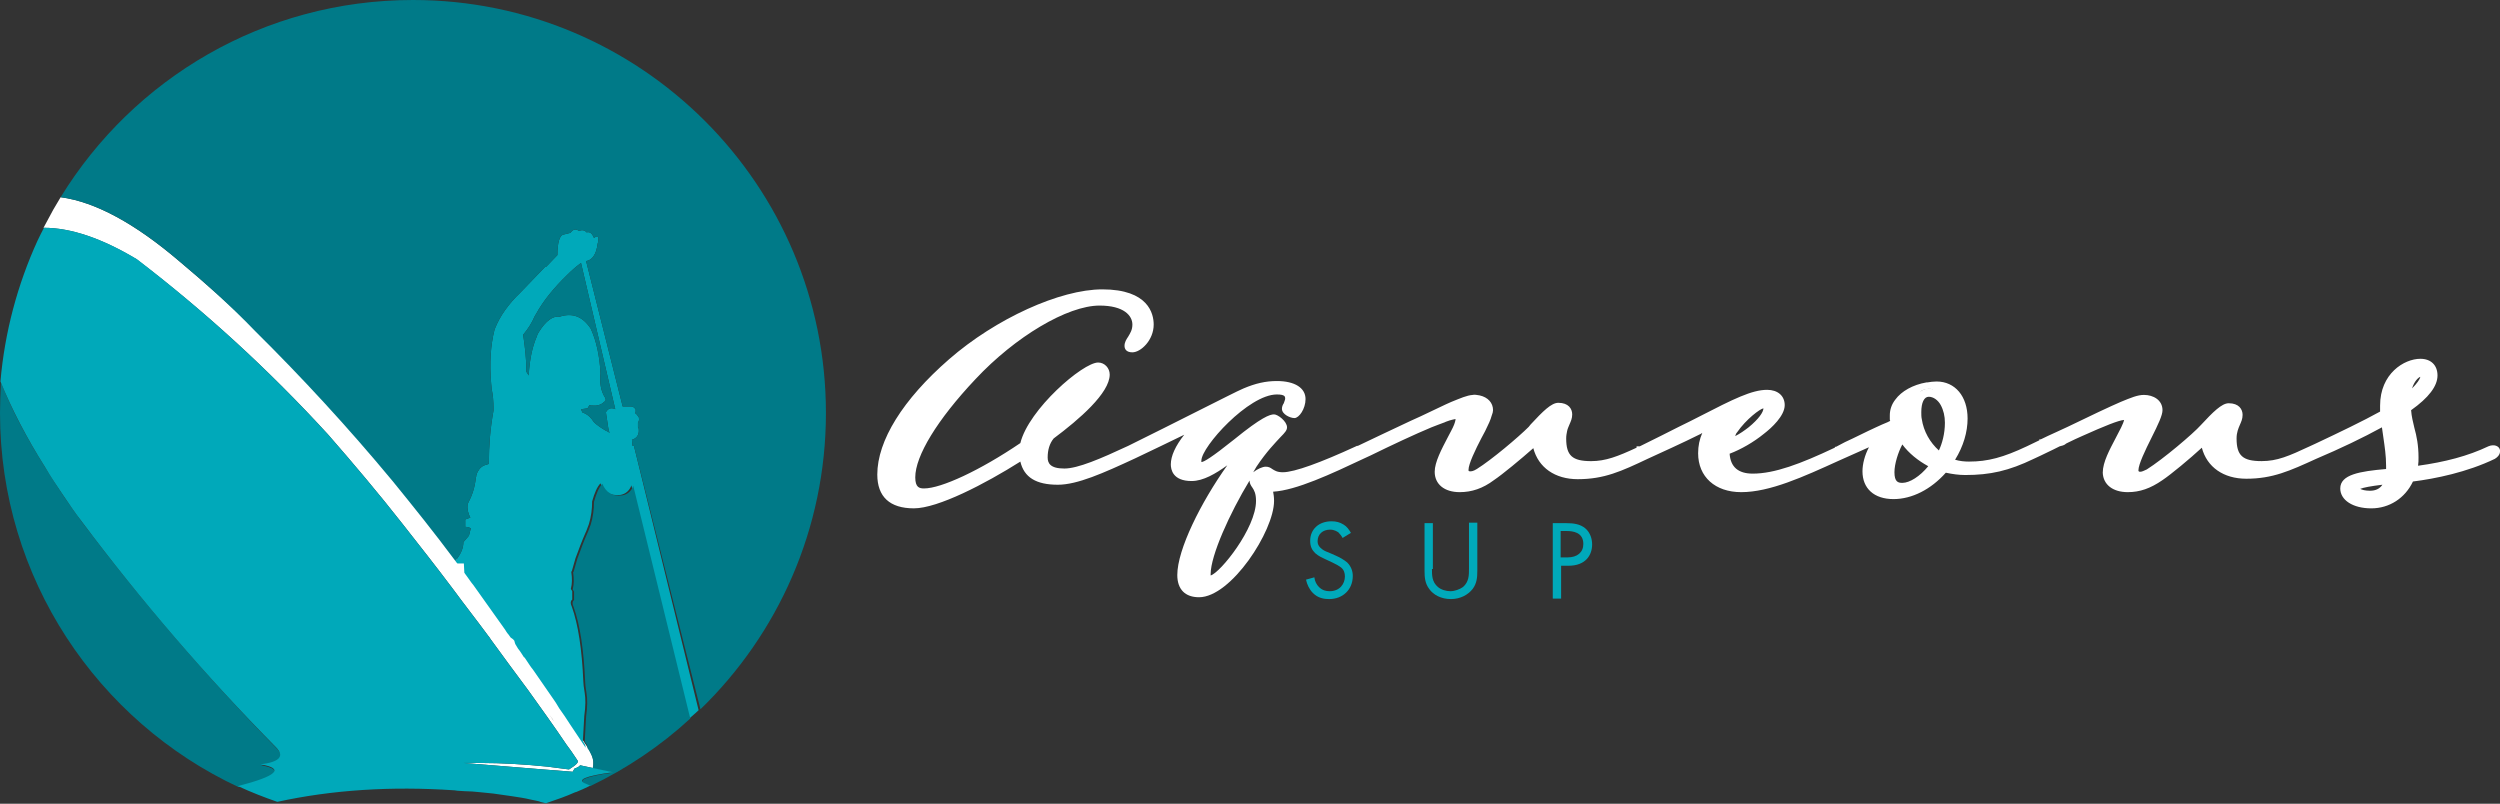 <?xml version="1.0" encoding="UTF-8"?>
<!-- Generator: Adobe Illustrator 27.7.0, SVG Export Plug-In . SVG Version: 6.00 Build 0)  -->
<svg xmlns="http://www.w3.org/2000/svg" xmlns:xlink="http://www.w3.org/1999/xlink" version="1.1" id="Layer_1" x="0px" y="0px" viewBox="0 0 540 173.6" style="enable-background:new 0 0 540 173.6;" xml:space="preserve">
<rect x="0" y="0" width="540" height="173.6" fill="#333333" stroke="none"/>
<style type="text/css">
	.st0{fill:#FFFFFF;}
	.st1{fill:#6F6F6F;}
	.st2{fill:#00A9BA;}
	.st3{fill:#007A88;}
	.st4{fill-rule:evenodd;clip-rule:evenodd;fill:#00A9BA;}
</style>
<g>
	<g>
		<path class="st0" d="M127.7,162.8l-0.3-0.6c-0.1-0.1-0.1-0.2-0.1-0.2l-0.4-0.6l-3.4-5.1c-0.7-1.1-1.5-2.2-2.3-3.4l-0.3-0.5    c-0.3-0.5-0.6-1-0.9-1.4l-4.5-6.5c-0.1-0.2-0.3-0.4-0.6-0.8l-1.2-1.8h-0.1c-0.4-0.6-0.8-1.3-1.3-1.9l-0.3-0.5    c-0.1-0.2-0.2-0.3-0.3-0.5c-0.1-0.3-0.1-0.5-0.2-0.7c-0.3-0.3-0.5-0.5-0.8-0.7l-0.5-0.7c-0.3-0.4-0.5-0.7-0.7-1l-6.9-9.7    c-0.1-0.2-0.3-0.4-0.4-0.5l-1-1.4c-0.2-0.2-0.3-0.5-0.5-0.7l-0.1-2h-1.4c-0.1-0.2-0.3-0.4-0.4-0.5c-4.7-6.3-9.2-11.9-13.6-17.3    c-9.7-11.7-19.7-22.5-29.6-32.3C49.9,66.1,44.2,61,38.7,56.4c-9.5-8.1-18.1-12.8-25.6-13.8c-0.5,0.9-1.1,1.8-1.6,2.7    c-0.7,1.3-1.4,2.6-2.1,3.9c5.9,0,12.6,2.3,20.1,6.8C44.2,67.2,58,79.8,70.9,93.9c5.5,6.3,10.9,12.7,16,19.2    c3.7,4.7,7.4,9.4,11,14.2c2.5,3.4,5.1,6.7,7.6,10.1l0.1,0.1c0.1,0.2,0.3,0.4,0.4,0.6c2.7,3.7,5.4,7.4,8.1,11    c2.8,3.9,5.6,7.8,8.3,11.8c0.7,0.9,1.3,1.8,1.9,2.7c0.1,0.2,0.3,0.4,0.4,0.6c0.4,0.4-0.2,1-1.8,2c-1.6-0.2-3.1-0.4-4.6-0.6    c-4.9-0.5-9.8-0.8-14.6-0.8c-1.2,0-2.3,0-3.5,0l17.2,1.4l6.3,0.5l0.4-0.7c0.6-0.2,1-0.4,1.2-0.7l2.8,0.6    C128.2,165.1,128.3,164.1,127.7,162.8z M119.5,155.6c-0.3-0.4-0.5-0.8-0.8-1.2c0.2,0.3,0.5,0.7,0.7,1c0.1,0.2,0.3,0.5,0.5,0.7    C119.8,156,119.7,155.8,119.5,155.6z"></path>
	</g>
	<path class="st1" d="M136,93.5c0,0-0.5-0.1-0.7-0.1c0.2,0,0.4,0,0.6,0C135.9,93.5,135.9,93.5,136,93.5z"></path>
	<path class="st2" d="M136.9,96.2l-0.3,0.1l0-0.2v0.2v-0.2l-0.1-1.1c0,0,0,0,0,0c1.2-0.4,1.7-1.3,1.4-2.7h-0.1v-1h0   c0.2-0.3,0.3-0.7,0.2-1v-0.1c0-0.1-0.1-0.1-0.1-0.2c0-0.1-0.1-0.1-0.1-0.1c-0.1-0.2-0.2-0.3-0.4-0.5c-0.1-0.1-0.1-0.1-0.2-0.1   c0-0.1,0.1-0.2,0.1-0.3c0-0.1,0-0.2,0-0.3v-0.2c0-0.1,0-0.1-0.1-0.2c0-0.1,0-0.1-0.1-0.1c-0.1-0.1-0.1-0.1-0.2-0.2   c-0.1-0.1-0.3-0.1-0.5-0.2h-1.9l-7.9-31.4c1.3-0.2,2.2-1.4,2.5-3.8c0.1-0.2,0.1-0.4,0.1-0.6c0.2-1-0.1-1.2-0.9-0.6   c-0.4-1-0.9-1.4-1.6-1.2c-0.4-0.5-1-0.6-1.6-0.3c-0.7-0.5-1.3-0.4-1.8,0.3v0.1h-0.1l-1.6,0.4c-0.7,0.2-1.2,1.7-1.2,4.4l-2.4,2.5   l-0.3,0.1l-5.3,5.5c-2.5,2.4-4.4,5-5.5,7.8c0,0.1-0.1,0.2-0.1,0.3c-0.8,3.2-1.1,7-0.7,11.6c0,0.3,0.1,0.7,0.1,1.1   c0.3,1.4,0.4,2.8,0.4,4.2c0,0.2,0,0.3,0,0.5c-0.7,3.8-1,7.6-1,11.4l0,0.1c-0.1,0-0.2,0.1-0.3,0.1c-0.8,0.2-1.4,0.5-1.8,1.1   c-0.2,0.3-0.4,0.6-0.5,0.9c0,0.1,0,0.2-0.1,0.3c0,0.2,0,0.3-0.1,0.5c-0.2,2.1-0.8,3.9-1.7,5.6l-0.1,0.3c-0.1,0.9,0.1,1.9,0.6,2.8   l-1.1,0.4v1.6c0.4,0,0.8,0.1,1.2,0.3l-0.4,1.6l-1.2,1.4c0,1.1-0.4,2.3-1.4,3.6c0,0,0,0.1,0,0.1l-0.1,0c-0.1,0.1-0.1,0.3-0.2,0.4   c0.1,0.2,0.3,0.4,0.4,0.5h1.4l0.1,2c0.1,0.2,0.3,0.4,0.5,0.7l1,1.4c0.1,0.1,0.2,0.3,0.4,0.5l6.9,9.7c0.2,0.3,0.4,0.7,0.7,1l0.5,0.7   c0.3,0.2,0.6,0.4,0.8,0.7c0.1,0.3,0.1,0.5,0.2,0.7c0.1,0.2,0.2,0.3,0.3,0.5l0.3,0.5c0.5,0.6,0.9,1.3,1.3,1.9h0.1l1.2,1.8   c0.3,0.4,0.4,0.6,0.6,0.8l4.5,6.5c0.3,0.4,0.6,0.9,0.9,1.4l0.3,0.5c0.8,1.1,1.6,2.3,2.3,3.4l3.4,5.1c0-0.5-0.2-0.9-0.6-1.4l0.3-5.4   c0.3-2.2,0.3-3.8,0.1-5c-0.2-1.2-0.3-2.1-0.3-2.5c-0.3-6.9-1.1-12.3-2.5-16.2c-0.3-0.6-0.3-1.1,0-1.4l0.1-0.1v-1.8l-0.3-0.5   c0.3-1.1,0.3-2.3,0.1-3.6c0-0.1,0-0.2,0.1-0.2l0.8-2.8c0.7-1.9,1.4-3.8,2.2-5.6l0.1-0.2c0.2-0.5,0.4-1.1,0.6-1.6   c0.5-1.6,0.7-3.3,0.7-4.9c0.5-1.8,1.1-3.2,1.8-3.9c0.4,0.9,0.9,1.6,1.6,2c0.7,0.5,1.6,0.6,2.7,0.5c1.2-0.2,2-1,2.4-2.1l0,0.1   l12.3,50.4c0,0,0,0.1,0,0.1c0.7-0.7,1.5-1.3,2.2-2L136.9,96.2z M132.9,88.4c-0.1-0.1-0.1-0.1-0.2-0.1c-0.8-0.3-1.4,0-1.8,0.7l0,0.2   l0.5,3.3c0.1,0.3,0.1,0.7,0.3,1c-0.3-0.2-0.6-0.4-0.9-0.5c-1-0.6-1.9-1.2-2.5-1.8c-0.7-1.1-1.5-1.8-2.5-2.1l-0.3-0.7l0.7-0.1   l0.7-0.1l0.2-0.3l0.2-0.4c0.2,0.1,0.4,0.1,0.6,0.1c1,0.1,1.9-0.1,2.6-0.8c0.4-0.2,0.4-0.5,0.2-0.9c-0.9-1.4-1.2-3.1-1-5.2v-0.2   c-0.2-3.7-0.9-6.9-2.1-9.5c-1.7-2.6-3.9-3.5-6.7-2.6c-1.5-0.2-3,0.9-4.5,3.3c-0.2,0.3-0.4,0.7-0.5,1.1c-0.9,2.1-1.5,4.8-1.7,8.3   c-0.2-0.3-0.3-0.5-0.5-0.8c0-2.7-0.3-5.3-0.7-8c1.1-1.3,1.9-2.6,2.5-4c0.1-0.2,0.2-0.3,0.3-0.5c1.6-2.9,3.9-5.7,6.8-8.5   c-0.1,0-0.2,0-0.3,0h0.3c0.8-0.8,1.8-1.7,2.9-2.5L132.9,88.4L132.9,88.4L132.9,88.4z"></path>
	<g>
		<path class="st3" d="M56.4,165.3c5.1,0.9,3.5,2.5-4.9,4.7C21.1,155.8,0,124.9,0,89.2c0-2.2,0.1-4.4,0.2-6.6    c2.3,5.9,5.6,12.1,9.7,18.6c1.2,2,2.6,4.1,4,6.2c1.2,1.8,2.5,3.6,3.9,5.5c12.9,17.1,26.9,33.4,42,48.8h0    C61.6,163.6,60.5,164.8,56.4,165.3z"></path>
		<path class="st3" d="M149.1,155.2c-6.4,5.9-13.7,10.8-21.6,14.6c-0.4-0.1-0.7-0.3-0.9-0.4c-2.1-0.8-0.2-1.7,5.7-2.5l-4.3-0.9    c0.2-0.8,0.3-1.8-0.3-3l-0.3-0.6c-0.1-0.1-0.1-0.2-0.1-0.2l-0.4-0.6c0-0.5-0.2-0.9-0.6-1.4l0.3-5.4c0.3-2.2,0.3-3.8,0.1-5    c-0.2-1.2-0.3-2.1-0.3-2.5c-0.3-6.9-1.1-12.3-2.5-16.2c-0.3-0.6-0.3-1.1,0-1.4l0.1-0.1v-1.8l-0.3-0.5c0.3-1.1,0.3-2.3,0.1-3.6    c0-0.1,0-0.2,0.1-0.2l0.8-2.8c0.7-1.9,1.4-3.8,2.2-5.6l0.1-0.2c0.2-0.5,0.4-1.1,0.6-1.6c0.5-1.6,0.7-3.3,0.7-4.9    c0.5-1.8,1.1-3.2,1.8-3.9c0.4,0.9,0.9,1.6,1.6,2c0.7,0.5,1.6,0.6,2.7,0.5c1.2-0.2,2-1,2.4-2.1l0,0.1L149.1,155.2    C149.1,155.1,149.1,155.1,149.1,155.2z"></path>
		<path class="st3" d="M132.9,88.4L132.9,88.4L132.9,88.4c-0.1,0-0.1-0.1-0.2-0.1c-0.8-0.3-1.4,0-1.8,0.7l0,0.2l0.5,3.3    c0.1,0.3,0.1,0.7,0.3,1c-0.3-0.2-0.6-0.4-0.9-0.5c-1-0.6-1.9-1.2-2.5-1.8c-0.7-1.1-1.5-1.8-2.5-2.1l-0.3-0.7l0.7-0.1l0.7-0.1    l0.2-0.3l0.2-0.4c0.2,0.1,0.4,0.1,0.6,0.1c1,0.1,1.9-0.1,2.6-0.8c0.4-0.2,0.4-0.5,0.2-0.9c-0.9-1.4-1.2-3.1-1-5.2v-0.2    c-0.2-3.7-0.9-6.9-2.1-9.5c-1.7-2.6-3.9-3.5-6.7-2.6c-1.5-0.2-3,0.9-4.5,3.3c-0.2,0.3-0.4,0.7-0.5,1.1c-0.9,2.1-1.5,4.8-1.7,8.3    c-0.2-0.3-0.3-0.5-0.5-0.8c0-2.7-0.3-5.3-0.7-8c1.1-1.3,1.9-2.6,2.5-4c0.1-0.2,0.2-0.3,0.3-0.5c1.6-2.9,3.9-5.7,6.8-8.5    c-0.1,0-0.2,0-0.3,0h0.3c0.8-0.8,1.8-1.7,2.9-2.5L132.9,88.4z"></path>
		<path class="st3" d="M178.4,89.2c0,25.1-10.4,47.8-27.1,64l-14.4-57l-0.3,0.1l0-0.2v0.2v-0.2l-0.1-1.1c0,0,0,0,0,0    c1.2-0.4,1.7-1.3,1.4-2.7h-0.1v-1h0c0.2-0.3,0.3-0.7,0.2-1v-0.1c0-0.1-0.1-0.1-0.1-0.2c0-0.1-0.1-0.1-0.1-0.1    c-0.1-0.2-0.2-0.3-0.4-0.5c-0.1-0.1-0.1-0.1-0.2-0.1c0-0.1,0.1-0.2,0.1-0.3c0-0.1,0-0.2,0-0.3v-0.2c0-0.1,0-0.1-0.1-0.2    c0-0.1,0-0.1-0.1-0.1c-0.1-0.1-0.1-0.1-0.2-0.2c-0.1-0.1-0.3-0.1-0.5-0.2h-1.9l-7.9-31.4c1.3-0.2,2.2-1.4,2.5-3.8    c0.1-0.2,0.1-0.4,0.1-0.6c0.2-1-0.1-1.2-0.9-0.6c-0.4-1-0.9-1.4-1.6-1.2c-0.4-0.5-1-0.6-1.6-0.3c-0.7-0.5-1.3-0.4-1.8,0.3v0.1    h-0.1l-1.6,0.4c-0.7,0.2-1.2,1.7-1.2,4.4l-2.4,2.5l-0.3,0.1l-5.3,5.5c-2.5,2.4-4.4,5-5.5,7.8c0,0.1-0.1,0.2-0.1,0.3    c-0.8,3.2-1.1,7-0.7,11.6c0,0.3,0.1,0.7,0.1,1.1c0.3,1.4,0.4,2.8,0.4,4.2c0,0.2,0,0.3,0,0.5c-0.7,3.8-1,7.6-1,11.4l0,0.1    c-0.1,0-0.2,0.1-0.3,0.1c-0.8,0.2-1.4,0.5-1.8,1.1c-0.2,0.3-0.4,0.6-0.5,0.9c0,0.1,0,0.2-0.1,0.3c0,0.2,0,0.3-0.1,0.5    c-0.2,2.1-0.8,3.9-1.7,5.6l-0.1,0.3c-0.1,0.9,0.1,1.9,0.6,2.8l-1.1,0.4v1.6c0.4,0,0.8,0.1,1.2,0.3l-0.4,1.6l-1.2,1.4    c0,1.1-0.4,2.3-1.4,3.6c0,0,0,0.1,0,0.1l-0.1,0c-0.1,0.1-0.1,0.3-0.2,0.4c-4.7-6.3-9.2-11.9-13.6-17.3    c-9.7-11.7-19.7-22.5-29.6-32.3C49.9,66.1,44.2,61,38.7,56.4c-9.5-8.1-18.1-12.8-25.6-13.8C28.8,17,57,0,89.2,0    C138.4,0,178.4,39.9,178.4,89.2z"></path>
	</g>
	<path class="st4" d="M126.6,169.3c0.3,0.1,0.6,0.3,0.9,0.4c-1,0.5-2.1,1-3.1,1.4c0,0-0.1,0-0.1,0c-2,0.9-4,1.6-6.1,2.3   c-0.1,0-0.1,0.1-0.2,0.1h0c-0.1,0-0.1,0-0.1,0c-0.4-0.1-0.8-0.2-1.2-0.3c-0.1,0-0.2-0.1-0.2-0.1c-0.6-0.1-1.2-0.3-1.9-0.4   c-1.2-0.3-2.6-0.5-3.9-0.7c-0.5-0.1-0.9-0.1-1.4-0.2c-0.5-0.1-0.9-0.1-1.4-0.2c-0.5-0.1-0.9-0.1-1.4-0.2c-1-0.1-2-0.2-3-0.3   c-1-0.1-2-0.2-3.1-0.2c-0.5,0-1-0.1-1.6-0.1l-0.7-0.1h-0.1c-13.5-0.9-26.2-0.1-38.1,2.5h0c-2.9-1-5.7-2.1-8.5-3.4   c8.5-2.2,10.1-3.8,4.9-4.7c4-0.5,5.2-1.7,3.4-3.6h0c-15.2-15.4-29.2-31.7-42-48.8c-1.4-1.8-2.7-3.7-3.9-5.5c-1.4-2.1-2.8-4.1-4-6.2   c-4.1-6.5-7.3-12.7-9.7-18.6C1,71.8,3.8,61.4,8.1,52c0.5-1,0.9-1.9,1.4-2.8c5.9,0,12.6,2.3,20.1,6.8C44.2,67.2,58,79.8,70.9,93.9   c5.5,6.3,10.9,12.7,16,19.2c3.7,4.7,7.4,9.4,11,14.2c2.5,3.4,5.1,6.7,7.6,10.1l0.1,0.1c0.1,0.2,0.3,0.4,0.4,0.6   c2.7,3.7,5.4,7.4,8.1,11c2.8,3.9,5.6,7.8,8.3,11.8c0.7,0.9,1.3,1.8,1.9,2.7c0.1,0.2,0.3,0.4,0.4,0.6c0.4,0.4-0.2,1-1.8,2   c-1.6-0.2-3.1-0.4-4.6-0.6c-4.9-0.5-9.8-0.8-14.6-0.8c-1.2,0-2.3,0-3.5,0l17.2,1.4l6.3,0.5l0.4-0.7c0.6-0.2,1-0.4,1.2-0.7l2.8,0.6   l4.3,0.9C126.3,167.6,124.4,168.5,126.6,169.3z"></path>
	<g>
		<g>
			<g>
				<path class="st0" d="M416.6,84c-0.6,0-1.3,0.2-1.8,0.7c0.6-0.2,1.1-0.3,1.7-0.4l0.2,0c0.3-0.1,0.5-0.1,0.8-0.1      C417.2,84,416.9,84,416.6,84z"></path>
			</g>
			<g>
				<path class="st0" d="M416.6,84c-0.6,0-1.3,0.2-1.8,0.7c0.6-0.2,1.1-0.3,1.7-0.4l0.2,0c0.3-0.1,0.5-0.1,0.8-0.1      C417.2,84,416.9,84,416.6,84z"></path>
			</g>
		</g>
		<g>
			<g>
				<path class="st0" d="M540,97.2c-0.2-0.9-1.3-1.3-2.5-0.8c-4.4,2.1-9.4,3.4-15.2,4.2c0.1-0.6,0.1-1.2,0.1-1.8      c0-2.6-0.4-4.6-0.9-6.4c-0.3-1.3-0.6-2.4-0.7-3.8c3.8-2.7,5.7-5.2,5.7-7.5c0-2.2-1.4-3.6-3.7-3.6c-3.5,0-8.7,3.2-8.7,10.1      c0,0.5,0,0.9,0,1.3c-3.6,2-8.8,4.5-13.9,6.9l-1.3,0.6c-4.5,2.1-7,3.2-10.4,3.2c-4.1,0-5.4-1.2-5.4-4.9c0-1.3,0.4-2.2,0.7-2.9      c0.3-0.7,0.6-1.3,0.6-2.2c0-1.2-0.8-2.5-3-2.5c-1.5,0-3.4,1.9-6,4.7c-1.7,1.9-8.2,7.4-11.7,9.6c-0.6,0.3-1.1,0.5-1.4,0.5      s-0.4-0.1-0.4-0.3c0-1.3,1.5-4.4,2.8-7c1.5-3,2.4-4.9,2.4-6c0-2.2-2-3.3-4-3.3c-1.4,0-2.8,0.6-5,1.5c-1.9,0.8-7.2,3.3-11.5,5.4      l-2.6,1.2c-1.1,0.5-2.2,1-3.2,1.5h-0.3l0,0.2l-2.7,1.3c-5.1,2.4-8.4,3.3-12.5,3.3c-1,0-2-0.1-3-0.4c1.8-2.9,2.7-6,2.7-8.9      c0-4.8-2.7-8-6.7-8c-0.7,0-1.4,0.1-2,0.2l-0.2,0c-2.9,0.5-5.4,1.9-6.7,3.7c-0.8,1-1.2,2.2-1.2,3.4c0,0.3,0,0.5,0,0.8      c0,0.1,0,0.3,0.1,0.4l-0.6,0.3c-0.8,0.3-1.6,0.7-2.5,1.1c-2.2,1-4.5,2.2-6.7,3.2l-1.9,1h-0.2l-0.1,0.2c-7.4,3.5-13,5.6-17.7,5.6      c-3.1,0-4.8-1.4-5-4.3c2.4-0.9,5.2-2.5,7.4-4.3c1.7-1.3,4.5-3.9,4.5-6.2c0-2-1.5-3.3-3.8-3.3c-3.3,0-7.3,2-14.5,5.7      c-1.4,0.7-2.9,1.5-4.6,2.3c-2.1,1.1-5,2.5-8.4,4.2l-0.7,0v0.3c-4.1,1.9-6.7,2.9-9.8,2.9c-4.1,0-5.4-1.2-5.4-4.9      c0-0.6,0.1-1.1,0.2-1.6c0.1-0.5,0.3-0.9,0.5-1.4c0.3-0.7,0.6-1.3,0.6-2.2c0-1.2-0.8-2.5-3-2.5c-1.5,0-3.3,1.8-6,4.7l-0.4,0.5      c-2.2,2.2-8,7.1-11.2,9.1c-0.8,0.5-1.2,0.5-1.4,0.5c-0.4,0-0.4-0.1-0.4-0.3c0-1.3,1.5-4.4,2.8-6.9l0.8-1.5      c0.7-1.4,1.2-2.5,1.4-3.3c0.2-0.5,0.3-0.9,0.3-1.2c0-1.6-1.1-2.8-2.9-3.2c-0.5-0.1-1.2-0.2-1.5-0.1c-1.3,0.1-2.6,0.7-4.6,1.5      c-1.2,0.5-3.6,1.7-6.6,3.1l-2.2,1c-3.9,1.8-8.2,3.9-11.4,5.4h-0.2l-0.2,0.1c-7.6,3.5-13.3,5.6-15.8,5.6c-1.3,0-1.8-0.4-2.3-0.7      c-0.4-0.3-0.8-0.5-1.4-0.5c-0.7,0-1.8,0.5-2.7,1.2c0.2-0.4,0.5-0.8,0.7-1.2c2.2-3.3,4.1-5.2,5.2-6.4c1-1,1.4-1.5,1.4-2.1      c0-1.3-2-2.8-2.8-2.8c-0.9,0-2.7,0.6-8.6,5.4c-5,4-6.6,4.9-7.1,4.9c0,0,0-0.1,0-0.3c0-3,10.2-14.3,16.3-14.3      c1.8,0,1.8,0.5,1.8,0.9c0,0.3-0.2,0.6-0.3,1c-0.2,0.3-0.4,0.7-0.4,1.2c0,1.2,1.8,2,2.7,2c1,0,2.4-2,2.4-4.1      c0-2.4-2.3-3.9-6.2-3.9c-2.4,0-4.6,0.5-7.2,1.6c-1.2,0.5-4.9,2.4-10.1,5c-4.4,2.2-9.7,4.9-14.8,7.4c-6,2.8-10.9,4.9-13.8,4.9      c-3.1,0-3.6-1.2-3.6-2.4c0-1.6,0.4-3,1.3-4.1c5.5-4.1,12.1-9.8,12.1-13.8c0-1.4-1.1-2.6-2.5-2.6c-3.3,0-15,10.1-16.8,17.4      c-8.7,5.9-17.1,9.8-20.8,9.8c-1,0-1.9-0.2-1.9-2.4c0-4.6,4.7-12.4,13-21.2c8.6-9.2,19.9-15.9,26.8-15.9c5.3,0,7.1,2.2,7.1,4.1      c0,1.2-0.5,1.9-0.9,2.6c-0.4,0.6-0.8,1.2-0.8,2c0,0.7,0.4,1.4,1.7,1.4c1.8,0,4.6-2.6,4.6-6c0-2.3-1.1-7.6-11.1-7.6      c-9.1,0-23,6.3-33.1,15.1c-10,8.7-15.5,17.6-15.5,24.9c0,4.8,2.7,7.3,7.9,7.3c5.2,0,15.4-5.3,23-10.1c0.8,3.4,3.4,5,8.1,5      c4.2,0,9.8-2.5,16.7-5.7c3.4-1.6,7.5-3.6,10.6-5.1c-1.9,2.4-2.9,4.6-2.9,6.4c0,1.1,0.4,3.6,4.5,3.6c2.5,0,5.2-1.6,7.7-3.4      c-5.7,8-10.8,18.2-10.8,23.7c0,3.1,1.7,4.8,4.7,4.8c6.9,0,16.2-14.3,16.2-20.8c0-0.8-0.1-1.5-0.2-2c5-0.3,12.5-3.8,19.7-7.2      l1.3-0.6c4.7-2.3,9.6-4.6,13.2-6.1c1.1-0.4,2-0.8,2.9-1.1l0.2-0.1c1.3-0.5,1.8-0.5,2.1-0.6c0,0.1,0,0.4-0.3,1.2      c-0.3,0.8-0.9,1.8-1.4,2.8c-1.3,2.5-2.8,5.3-2.8,7.4c0,2.7,2.1,4.4,5.4,4.4c2.6,0,5-0.8,7.4-2.6c1.8-1.2,5.9-4.6,8.5-6.9      c1.1,4.2,4.7,6.7,9.6,6.7c5.7,0,9.4-1.7,15.1-4.4c2.6-1.2,7.5-3.4,11.5-5.4c0.1-0.1,0.2-0.1,0.3-0.2c-0.6,1.4-0.9,2.8-0.9,4.4      c0,5.1,3.7,8.4,9.3,8.4c6.2,0,13.4-3.3,21.1-6.8l6.5-2.9c-0.9,1.7-1.4,3.6-1.4,5.2c0,3.7,2.5,6,6.7,6c4,0,8.1-2.1,11.3-5.7      c1.4,0.3,2.8,0.5,4.2,0.5c5.4,0,9.4-0.9,14.8-3.5l1.5-0.7c0.9-0.4,1.8-0.9,2.7-1.3l1.4-0.7c0.4-0.1,1-0.2,1.4-0.6l0.4-0.2      c1-0.5,2.1-1,3-1.4c4.9-2.2,7.9-3.4,9.1-3.5c-0.1,0.7-1,2.4-1.8,3.9c-1.3,2.5-2.8,5.2-2.8,7.5c0.1,2.6,2.2,4.2,5.4,4.2      c2.6,0,4.9-0.8,7.5-2.6c1.8-1.2,5.9-4.6,8.5-7c1.1,4.2,4.7,6.7,9.6,6.7c5.7,0,9.4-1.7,15.1-4.3c5.2-2.2,10.2-4.6,14.2-6.8      c0.1,0.7,0.2,1.4,0.3,2.1c0.3,2.1,0.6,4,0.6,6.2c0,0.2,0,0.4,0,0.7c-5.7,0.5-9.9,1.2-9.9,4.2c0,2.5,2.7,4.3,6.7,4.3      c3.9,0,7.3-2.2,9-5.8c4.8-0.6,11.7-2,17.7-4.9C540.2,98.3,540,97.4,540,97.2z M522.8,81.4c-0.1,0.5-0.7,1.4-1.8,2.5      C521.5,82.3,522.4,81.5,522.8,81.4z M375.2,93.4L375.2,93.4c2-2.9,5-5.1,5.7-5.2c0,0.8-1,2.3-3.2,4.1c-0.9,0.7-1.9,1.4-2.9,1.9      C374.9,93.9,375,93.6,375.2,93.4z M261.5,124.3c0-0.1,0-0.1,0-0.3c0-4,4.1-13.1,8.4-20.2c0,0,0,0,0,0c0,0.6,0.3,1.1,0.6,1.5      c0.4,0.6,0.8,1.3,0.8,2.9C271.3,114.1,263.6,123.7,261.5,124.3z M416.6,84c0.3,0,0.6,0,0.9,0.1c-0.3,0-0.5,0.1-0.8,0.1l-0.2,0      c-0.6,0.1-1.2,0.3-1.7,0.4C415.3,84.2,416,84,416.6,84z M410.9,104.3c-0.9,0-1.7-0.2-1.7-2.3c0-1.8,0.8-4.3,1.7-6      c1.4,1.9,3.4,3.5,5.6,4.7C414.7,102.9,412.5,104.3,410.9,104.3z M418.8,97.3c-1.9-1.7-3.3-4.1-3.7-6.8c-0.1-0.4-0.1-1-0.1-1.5      c0-2,0.6-3.3,1.6-3.3c1,0,2,0.7,2.6,1.8c0.6,1.1,0.9,2.4,0.9,3.8C420.1,93.7,419.5,95.8,418.8,97.3z M511.9,106      c-1,0-1.7-0.2-2.1-0.4c0.7-0.3,2.3-0.6,4.8-0.9C514,105.6,513.1,106,511.9,106z"></path>
			</g>
		</g>
		<g>
			<g>
				<path class="st0" d="M416.6,84c-0.6,0-1.3,0.2-1.8,0.7c0.6-0.2,1.1-0.3,1.7-0.4l0.2,0c0.3-0.1,0.5-0.1,0.8-0.1      C417.2,84,416.9,84,416.6,84z"></path>
			</g>
		</g>
	</g>
	<g>
		<g>
			<path class="st2" d="M290,116.2c-0.2-0.4-0.6-0.9-0.9-1.2c-0.3-0.2-0.9-0.6-1.8-0.6c-1.6,0-2.7,1-2.7,2.5c0,0.6,0.2,1,0.6,1.4     c0.5,0.5,1.1,0.8,1.7,1l1.6,0.7c0.9,0.4,1.8,0.9,2.5,1.5c0.8,0.8,1.2,1.8,1.2,2.9c0,3-2.2,5-5.1,5c-1.1,0-2.4-0.2-3.5-1.3     c-0.8-0.8-1.3-1.9-1.5-2.9l1.8-0.5c0.1,0.9,0.5,1.6,1,2.1c0.7,0.7,1.5,0.9,2.3,0.9c2.2,0,3.3-1.6,3.3-3.2c0-0.7-0.2-1.4-0.8-1.9     c-0.5-0.4-1.1-0.7-1.9-1.1l-1.5-0.7c-0.6-0.3-1.4-0.6-2.2-1.3c-0.7-0.7-1.1-1.4-1.1-2.7c0-2.5,1.9-4.2,4.6-4.2     c1,0,1.8,0.2,2.6,0.7c0.7,0.4,1.2,1.1,1.6,1.8L290,116.2z"></path>
			<path class="st2" d="M309.3,122.9c0,1.4,0,2.8,1.3,3.9c0.7,0.6,1.8,0.9,2.7,0.9c0.9,0,2-0.4,2.7-0.9c1.3-1.1,1.3-2.6,1.3-3.9v-10     h1.8v10.4c0,1.4-0.1,2.7-1,3.9c-1,1.3-2.7,2.2-4.7,2.2c-2.1,0-3.8-0.9-4.7-2.2c-0.9-1.2-1-2.5-1-3.9V113h1.8V122.9z"></path>
			<path class="st2" d="M338.3,113c1.6,0,3,0.2,4.1,1.1c1.2,1,1.5,2.5,1.5,3.5c0,2.3-1.4,4.6-5.1,4.6h-1.6v7.1h-1.8V113H338.3z      M337.1,120.4h1.5c2.1,0,3.4-1.1,3.4-2.9c0-2.6-2.4-2.8-3.6-2.8h-1.3V120.4z"></path>
		</g>
	</g>
</g>
</svg>
